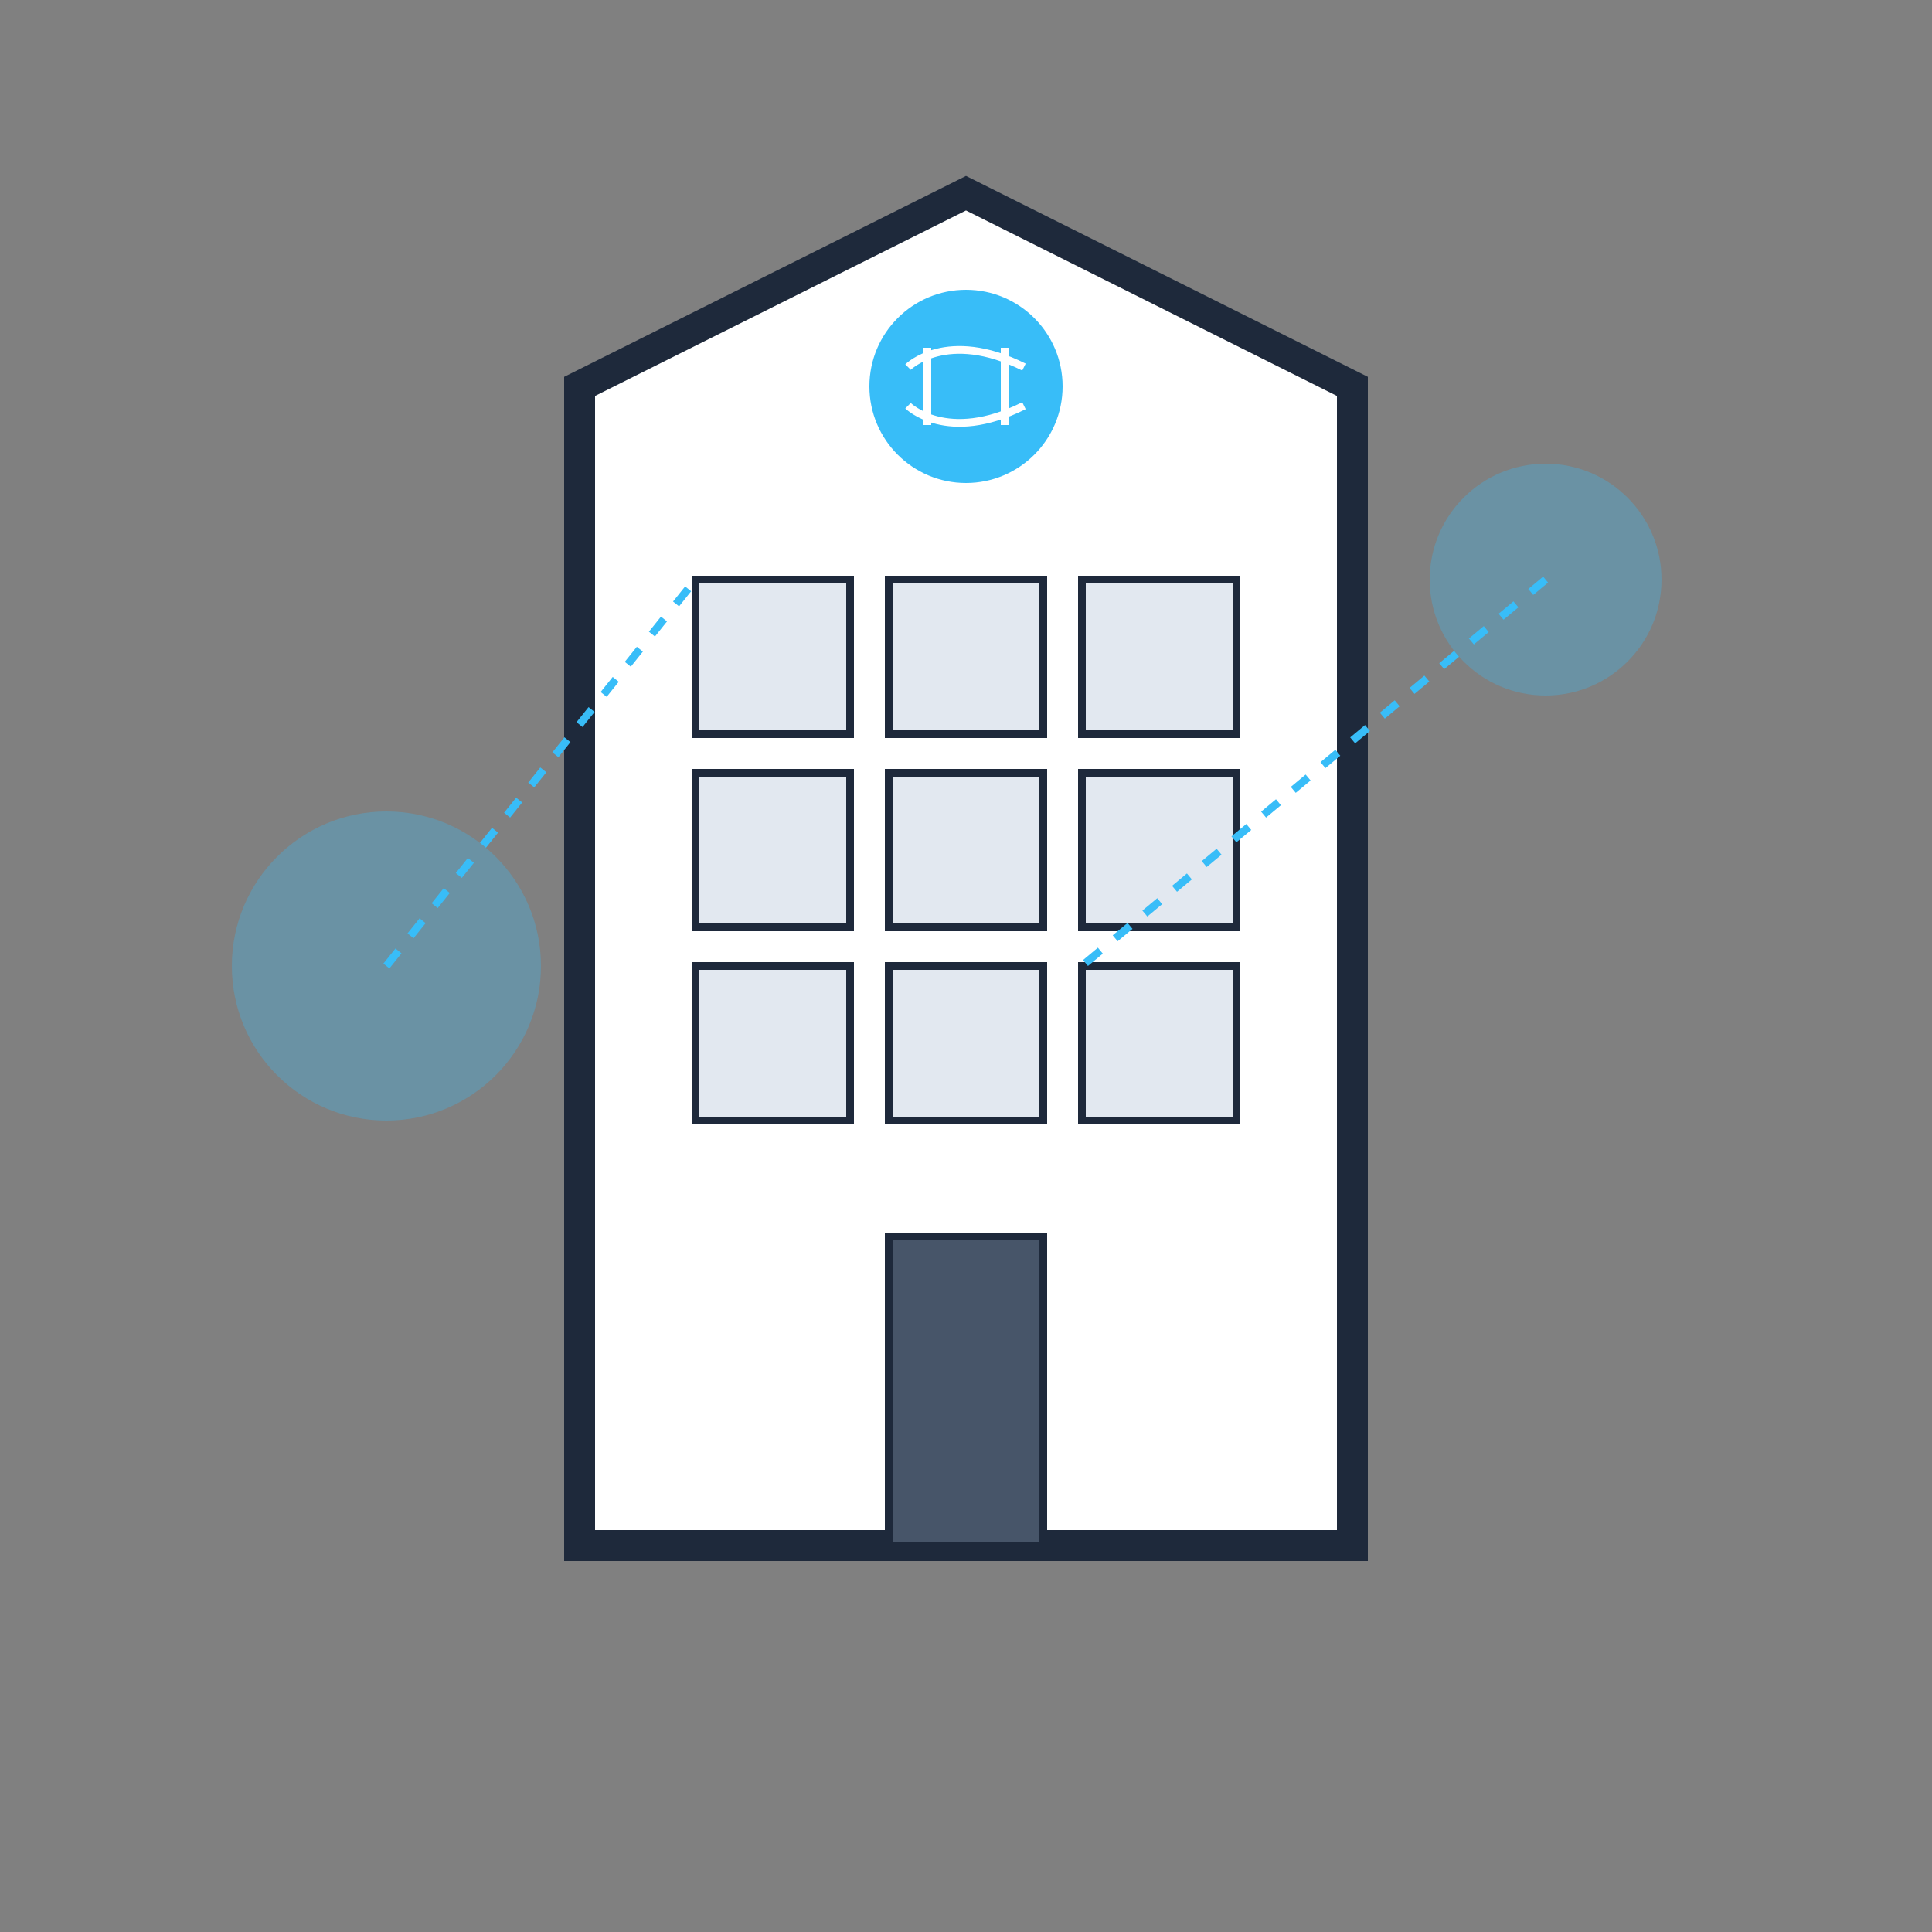 <svg xmlns="http://www.w3.org/2000/svg" width="500" height="500" viewBox="0 0 500 500" fill="none">
  <rect x="0" y="0" width="500" height="500" fill="#808080" stroke="none"/>
  <!-- Background -->
  <rect width="500" height="500" fill="white" fill-opacity="0" />
  
  <!-- Building Outline -->
  <path d="M150 100V400H350V100L250 50L150 100Z" stroke="#1E293B" stroke-width="8" fill="white" />
  
  <!-- Windows -->
  <rect x="180" y="150" width="40" height="40" fill="#E2E8F0" stroke="#1E293B" stroke-width="2" />
  <rect x="230" y="150" width="40" height="40" fill="#E2E8F0" stroke="#1E293B" stroke-width="2" />
  <rect x="280" y="150" width="40" height="40" fill="#E2E8F0" stroke="#1E293B" stroke-width="2" />
  
  <rect x="180" y="200" width="40" height="40" fill="#E2E8F0" stroke="#1E293B" stroke-width="2" />
  <rect x="230" y="200" width="40" height="40" fill="#E2E8F0" stroke="#1E293B" stroke-width="2" />
  <rect x="280" y="200" width="40" height="40" fill="#E2E8F0" stroke="#1E293B" stroke-width="2" />
  
  <rect x="180" y="250" width="40" height="40" fill="#E2E8F0" stroke="#1E293B" stroke-width="2" />
  <rect x="230" y="250" width="40" height="40" fill="#E2E8F0" stroke="#1E293B" stroke-width="2" />
  <rect x="280" y="250" width="40" height="40" fill="#E2E8F0" stroke="#1E293B" stroke-width="2" />
  
  <!-- Door -->
  <rect x="230" y="320" width="40" height="80" fill="#475569" stroke="#1E293B" stroke-width="2" />
  
  <!-- Digital Overlay Elements -->
  <circle cx="400" cy="150" r="30" fill="#38BDF8" fill-opacity="0.3" />
  <circle cx="100" cy="250" r="40" fill="#38BDF8" fill-opacity="0.3" />
  
  <!-- Digital Lines -->
  <path d="M100 250L180 150" stroke="#38BDF8" stroke-width="2" stroke-dasharray="5 5" />
  <path d="M400 150L280 250" stroke="#38BDF8" stroke-width="2" stroke-dasharray="5 5" />
  
  <!-- AI Brain Symbol -->
  <circle cx="250" cy="100" r="25" fill="#38BDF8" />
  <path d="M235 95C235 95 245 85 265 95M235 105C235 105 245 115 265 105M240 90V110M260 90V110" stroke="white" stroke-width="2" />
</svg> 